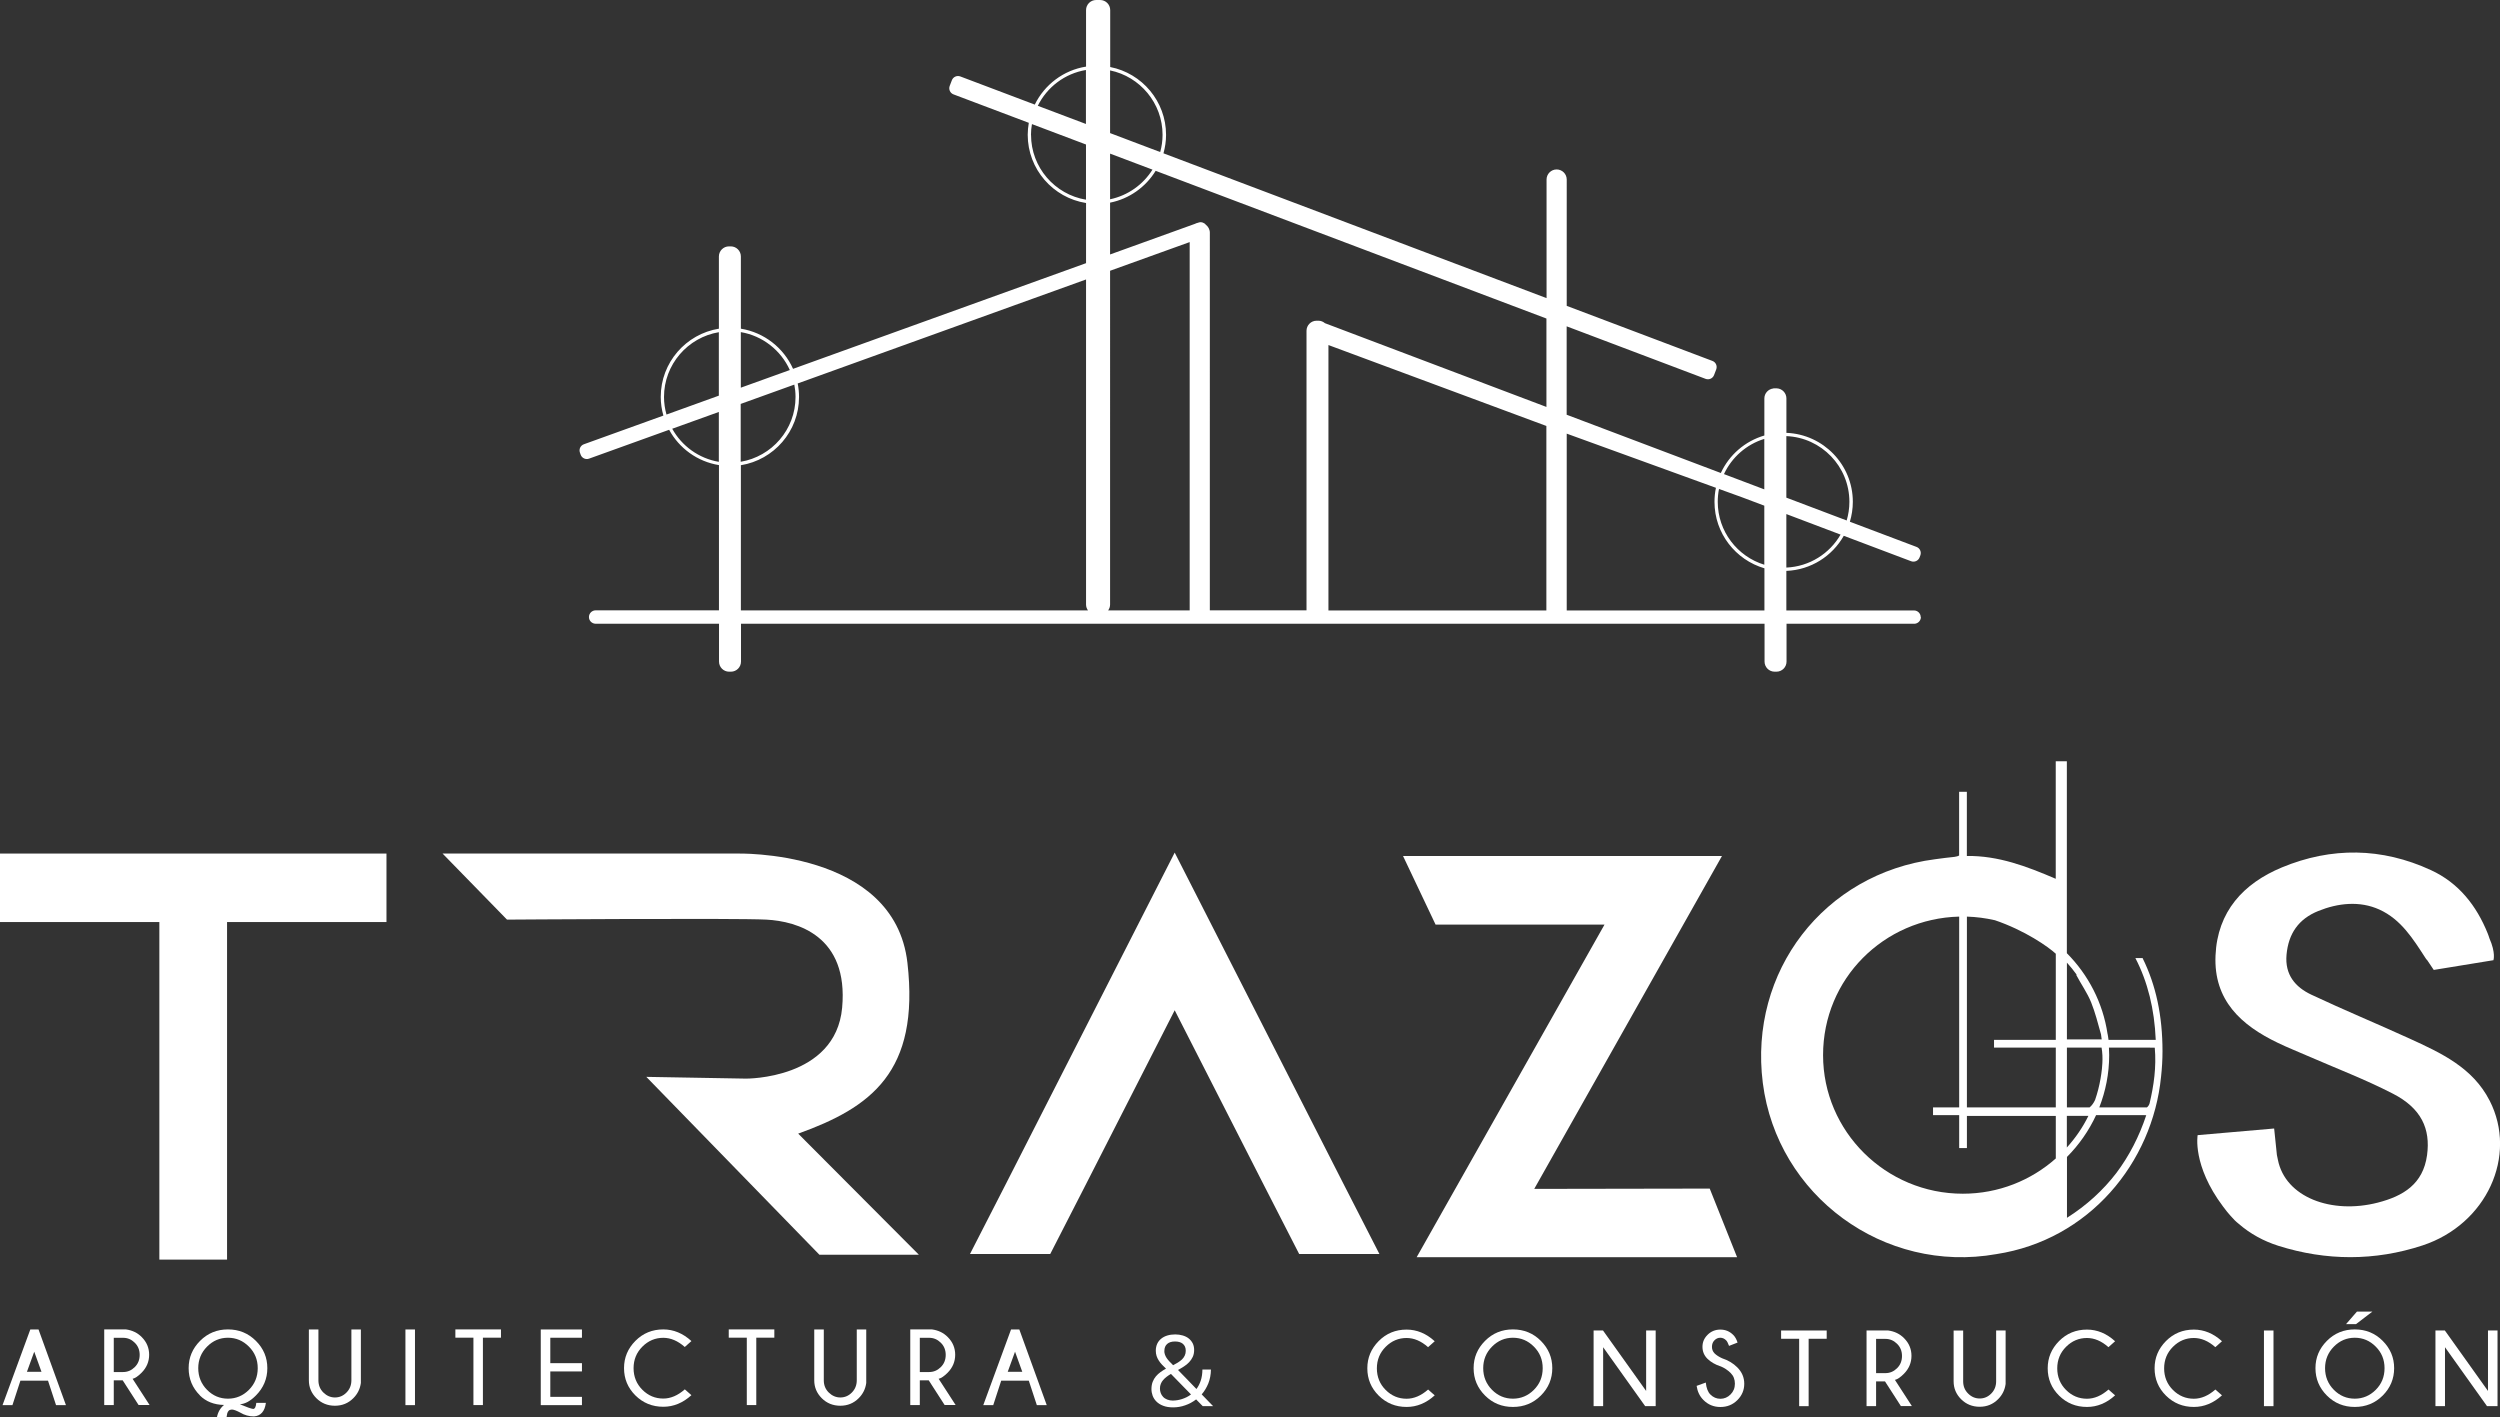 <?xml version="1.0" encoding="UTF-8"?>
<svg id="Capa_2" data-name="Capa 2" xmlns="http://www.w3.org/2000/svg" viewBox="0 0 414 234.73">
  <rect x="0" y="0" width="414" height="234.73" fill="#333333" stroke="none"/>
  <defs>
    <style>
      .cls-1 {
        fill: #fff;
      }
    </style>
  </defs>
  <g id="Capa_3" data-name="Capa 3">
    <g>
      <path class="cls-1" d="M318.07,102.2c0-.61-.5-1.11-1.11-1.11h-21.14v-6.55c4.08-.16,7.61-2.46,9.51-5.81l11.15,4.21c.56,.21,1.19-.07,1.4-.63l.13-.34c.21-.56-.07-1.19-.63-1.4l-11.04-4.17c.31-1.04,.49-2.15,.49-3.29,0-6.16-4.89-11.19-11-11.43v-5.71c0-.89-.71-1.62-1.59-1.66h0s-.08,0-.08,0h-.48v.02c-.84,.09-1.5,.79-1.5,1.65v6.14c-3.2,.93-5.83,3.22-7.21,6.21l-25.53-9.65v-14.64l23.01,8.7c.56,.21,1.19-.07,1.4-.63l.36-.94c.21-.56-.07-1.19-.63-1.4l-24.13-9.12V29.73c0-.92-.75-1.67-1.67-1.67s-1.67,.75-1.67,1.67v19.64l-63.44-23.98c.27-.97,.43-1.99,.43-3.05,0-5.56-3.98-10.21-9.25-11.24V1.67c0-.92-.75-1.67-1.67-1.67h-.66c-.92,0-1.67,.75-1.67,1.67V11.03c-3.74,.59-6.88,3-8.49,6.29l-12.33-4.66c-.56-.21-1.19,.07-1.4,.63l-.36,.94c-.21,.56,.07,1.19,.63,1.4l12.47,4.71c-.11,.65-.18,1.31-.18,1.98,0,5.71,4.2,10.44,9.66,11.3v9.96l-48.52,17.5c-1.55-3.47-4.77-6.02-8.64-6.65v-11.96c0-.92-.75-1.67-1.67-1.67h-.3c-.92,0-1.67,.75-1.67,1.67v11.96c-5.45,.88-9.63,5.6-9.63,11.3,0,1.07,.16,2.11,.44,3.09l-13.17,4.75c-.56,.2-.86,.83-.65,1.39l.12,.34c.2,.56,.83,.86,1.39,.65l13.26-4.78c1.66,3.06,4.69,5.28,8.25,5.85v24.05h-20.42c-.61,0-1.11,.5-1.11,1.11s.48,1.08,1.07,1.11h0s.05,0,.05,0h20.42v6.27c0,.92,.75,1.67,1.67,1.67h.3c.92,0,1.67-.75,1.67-1.67v-6.27h169.5v6.27c0,.92,.75,1.67,1.67,1.67h.3c.92,0,1.67-.75,1.67-1.67v-6.27h21.26c.56-.07,.99-.54,.99-1.11Zm-33.4-21.23l3.81,1.38,3.69,1.39v9.78c-4.46-1.37-7.71-5.52-7.71-10.42,0-.73,.07-1.44,.21-2.13Zm-152.93-15.23c0,5.39-3.93,9.86-9.08,10.73v-9.58l8.88-3.2c.13,.66,.2,1.35,.2,2.04Zm52.09-40.3l7.02,2.65c-1.55,2.48-4.07,4.29-7.02,4.91v-7.56Zm0,74.67V44.84l13.18-4.75v60.9s0,.06,0,.09h-13.5c.2-.27,.32-.61,.32-.97Zm15.85-62.9c-.28-.35-.77-.51-1.21-.35l-.08,.03c-.18,.03-.35,.1-.51,.18l-14.05,5.07v-8.58c3.19-.63,5.9-2.59,7.55-5.27l64.71,24.46v14.64l-36.68-13.87c-.29-.25-.67-.41-1.08-.41h-.3c-.92,0-1.67,.75-1.67,1.67v46.29h-16.01s0-.06,0-.09V38.54c0-.54-.27-1.02-.67-1.33Zm20.31,19.93l36.09,13.4v30.55h-36.09V57.14Zm75.83,36.84v-8.85l8.98,3.4c-1.81,3.14-5.14,5.29-8.98,5.46Zm10.44-10.88c0,1.07-.16,2.11-.45,3.09l-9.99-3.78v-10.19c5.8,.24,10.44,5.02,10.44,10.88Zm-14.09-10.42v8.36l-6.68-2.53c1.3-2.78,3.72-4.92,6.68-5.83ZM192.52,22.33c0,.99-.14,1.94-.39,2.85l-8.3-3.14V11.66c4.95,1.02,8.69,5.42,8.69,10.67Zm-12.69-10.74v8.94l-7.97-3.01c1.53-3.09,4.46-5.34,7.97-5.93Zm-9.1,10.74c0-.61,.06-1.2,.16-1.78l8.95,3.38v9.14c-5.16-.86-9.1-5.34-9.1-10.74Zm-39.94,38.95l-8.11,2.92v-9.2c3.62,.61,6.64,3.02,8.11,6.27Zm-20.83,4.46c0-5.39,3.93-9.86,9.08-10.73v10.51l-8.67,3.13c-.26-.93-.41-1.9-.41-2.91Zm1.36,5.26l7.72-2.78v8.26c-3.32-.56-6.14-2.63-7.72-5.48Zm11.37,6.04c5.45-.88,9.63-5.6,9.63-11.3,0-.77-.08-1.51-.22-2.24l47.75-17.22v53.83c0,.36,.12,.7,.32,.97h-57.48v-24.05Zm136.76,24.05v-29.28l24.71,8.97c-.16,.75-.24,1.53-.24,2.33,0,5.21,3.5,9.61,8.27,11v6.98h-32.74Z"/>
      <g>
        <g>
          <path class="cls-1" d="M6.38,220.16l4.54,12.53h-1.64l-1.33-4.05H3.38l-1.32,4.05H.42l4.6-12.53h1.37Zm.49,7.01l-1.2-3.33-1.21,3.33h2.41Z"/>
          <path class="cls-1" d="M168.8,220.16l4.54,12.53h-1.64l-1.33-4.05h-4.57l-1.32,4.05h-1.65l4.6-12.53h1.37Zm.49,7.01l-1.2-3.33-1.21,3.33h2.41Z"/>
          <path class="cls-1" d="M20.31,228.58h-1.47v4.1h-1.58v-12.53h3.59c1.04,.14,1.92,.56,2.62,1.27,.82,.82,1.23,1.8,1.23,2.93s-.42,2.14-1.26,2.98c-.56,.56-1.05,.9-1.48,1l2.81,4.34h-1.82l-2.64-4.1Zm-1.47-7.05v5.68h1.55c.73,0,1.37-.27,1.92-.81s.82-1.22,.82-2.03-.27-1.48-.82-2.02c-.55-.54-1.18-.81-1.92-.81h-1.55Z"/>
          <path class="cls-1" d="M33.11,231.08c-1.25-1.25-1.87-2.75-1.87-4.51s.63-3.25,1.89-4.52c1.26-1.27,2.8-1.9,4.62-1.9s3.36,.63,4.63,1.9,1.89,2.77,1.89,4.52-.64,3.27-1.91,4.54c-.89,.9-1.77,1.38-2.63,1.44,1.12,.47,1.85,.73,2.19,.77,.29,0,.46-.34,.52-1h1.59c-.19,1.4-.84,2.15-1.97,2.24-.82,0-1.58-.21-2.27-.63-.62-.33-1.08-.5-1.38-.51-.23,.01-.4,.07-.52,.18-.12,.11-.2,.26-.26,.45-.05,.19-.09,.42-.12,.67h-1.59c.16-.86,.56-1.55,1.18-2.06-1.65-.03-2.99-.56-4.01-1.58Zm4.64-9.55c-1.34,0-2.49,.49-3.46,1.47s-1.46,2.17-1.46,3.57,.49,2.61,1.46,3.59,2.13,1.46,3.46,1.46,2.5-.49,3.47-1.46c.97-.98,1.46-2.17,1.46-3.59s-.49-2.6-1.46-3.57c-.98-.98-2.13-1.47-3.47-1.47Z"/>
          <path class="cls-1" d="M58.18,220.16h1.58v8.86c-.13,.98-.55,1.83-1.26,2.53-.82,.82-1.83,1.24-3.04,1.24s-2.24-.42-3.07-1.25c-.83-.83-1.24-1.82-1.24-2.96v-8.42h1.58v8.42c0,.8,.27,1.48,.82,2.02s1.19,.82,1.92,.82,1.37-.27,1.91-.82c.54-.55,.81-1.22,.81-2.02v-8.42Z"/>
          <path class="cls-1" d="M68.72,220.16v12.53h-1.58v-12.53h1.58Z"/>
          <path class="cls-1" d="M79.97,221.52v11.16h-1.57v-11.16h-2.99v-1.37h7.55v1.37h-2.99Z"/>
          <path class="cls-1" d="M96.37,220.16v1.37h-5.24v4.21h5.24v1.37h-5.24v4.21h5.24v1.37h-6.82v-12.53h6.82Z"/>
          <path class="cls-1" d="M113.4,230.07l1.1,.97c-1.41,1.28-2.96,1.92-4.66,1.92-1.82,0-3.36-.63-4.62-1.88-1.26-1.26-1.88-2.76-1.88-4.52s.63-3.24,1.88-4.51c1.26-1.27,2.8-1.9,4.62-1.9,1.69,0,3.25,.64,4.66,1.93l-1.1,.98c-1.15-1.02-2.34-1.52-3.56-1.52-1.33,0-2.49,.49-3.46,1.46-.97,.97-1.46,2.16-1.46,3.57s.49,2.61,1.46,3.58c.97,.97,2.13,1.45,3.46,1.45,1.22,0,2.41-.51,3.56-1.52Z"/>
          <path class="cls-1" d="M125.24,221.52v11.16h-1.57v-11.16h-2.99v-1.37h7.55v1.37h-2.99Z"/>
          <path class="cls-1" d="M141.87,220.16h1.58v8.86c-.13,.98-.55,1.83-1.26,2.53-.82,.82-1.83,1.24-3.04,1.24s-2.24-.42-3.07-1.25c-.83-.83-1.24-1.82-1.24-2.96v-8.42h1.58v8.42c0,.8,.27,1.48,.82,2.02s1.19,.82,1.92,.82,1.37-.27,1.91-.82c.54-.55,.81-1.22,.81-2.02v-8.42Z"/>
          <path class="cls-1" d="M153.79,228.58h-1.47v4.1h-1.58v-12.53h3.59c1.04,.14,1.92,.56,2.62,1.27,.82,.82,1.23,1.8,1.23,2.93s-.42,2.14-1.26,2.98c-.56,.56-1.05,.9-1.48,1l2.81,4.34h-1.82l-2.64-4.1Zm-1.47-7.05v5.68h1.55c.73,0,1.37-.27,1.92-.81s.82-1.22,.82-2.03-.27-1.48-.82-2.02c-.55-.54-1.18-.81-1.92-.81h-1.55Z"/>
          <path class="cls-1" d="M200.53,226.8c-.01,.84-.16,1.61-.43,2.29-.28,.68-.64,1.29-1.1,1.82,.25,.26,.48,.5,.7,.72s.41,.43,.58,.6c.17,.17,.31,.31,.41,.42,.11,.11,.18,.18,.2,.2h-1.72s-.13-.13-.34-.34c-.2-.2-.45-.46-.75-.77-.56,.43-1.17,.76-1.82,.98-.65,.23-1.31,.34-1.98,.34s-1.19-.09-1.64-.26c-.46-.17-.83-.4-1.12-.69-.29-.28-.5-.61-.64-.97-.13-.36-.2-.73-.2-1.11,0-.45,.07-.85,.2-1.19,.13-.34,.31-.65,.53-.91s.48-.5,.77-.71c.29-.21,.59-.4,.91-.57-.23-.22-.45-.44-.66-.66s-.39-.45-.54-.69c-.15-.24-.28-.49-.36-.75s-.13-.55-.13-.87c0-.43,.08-.81,.23-1.14,.15-.33,.37-.62,.66-.85,.28-.23,.62-.41,1.02-.53,.39-.12,.83-.18,1.31-.18,.44,0,.85,.06,1.23,.17,.38,.11,.71,.27,.99,.49,.28,.22,.5,.49,.67,.81,.16,.32,.24,.69,.24,1.11s-.08,.82-.23,1.14-.35,.62-.6,.88-.53,.5-.85,.7c-.32,.21-.65,.4-.99,.59,.19,.2,.41,.42,.65,.67,.24,.25,.49,.51,.76,.78,.26,.27,.54,.55,.81,.84,.28,.29,.55,.57,.83,.86,.3-.39,.53-.85,.71-1.38,.18-.53,.27-1.14,.28-1.85h1.41Zm-6.25,5.13c.21,0,.45-.02,.69-.06,.25-.04,.5-.1,.75-.18,.26-.08,.51-.19,.77-.31,.26-.13,.51-.28,.74-.46-.28-.28-.57-.58-.87-.89-.3-.31-.59-.61-.89-.91s-.57-.58-.84-.86c-.27-.27-.51-.52-.72-.74-.26,.15-.49,.3-.71,.47-.22,.17-.41,.34-.58,.54-.17,.19-.3,.4-.39,.64-.1,.23-.14,.49-.14,.78,0,.26,.04,.5,.13,.74,.09,.24,.22,.45,.4,.64,.18,.19,.41,.33,.68,.44,.28,.11,.6,.17,.97,.17Zm-1.47-8.23c0,.21,.03,.42,.1,.61,.06,.19,.16,.38,.28,.57,.12,.19,.28,.37,.46,.57s.39,.4,.62,.63c.28-.14,.54-.3,.8-.45,.25-.16,.47-.33,.67-.51,.19-.19,.34-.39,.45-.63s.17-.5,.17-.79c0-.27-.04-.51-.13-.7s-.21-.35-.37-.48c-.16-.13-.34-.22-.56-.28-.22-.06-.46-.09-.72-.09-.55,0-.98,.13-1.29,.4-.31,.27-.47,.65-.47,1.16Z"/>
          <path class="cls-1" d="M236.49,230.1l1.1,.97c-1.41,1.28-2.96,1.92-4.66,1.92-1.82,0-3.36-.63-4.62-1.88s-1.88-2.76-1.88-4.52,.63-3.24,1.88-4.51c1.26-1.27,2.8-1.9,4.62-1.9,1.69,0,3.25,.64,4.66,1.93l-1.1,.98c-1.15-1.02-2.34-1.52-3.56-1.52-1.33,0-2.49,.49-3.46,1.46-.97,.97-1.46,2.16-1.46,3.57s.49,2.61,1.46,3.58c.97,.97,2.13,1.45,3.46,1.45,1.22,0,2.41-.51,3.56-1.52Z"/>
          <path class="cls-1" d="M255.17,222.05c1.26,1.27,1.89,2.77,1.89,4.52s-.63,3.27-1.89,4.53c-1.26,1.26-2.8,1.89-4.63,1.89s-3.36-.63-4.62-1.89-1.89-2.77-1.89-4.53,.63-3.25,1.89-4.52,2.8-1.9,4.62-1.9,3.37,.63,4.63,1.9Zm-4.63-.52c-1.33,0-2.49,.49-3.46,1.47s-1.46,2.17-1.46,3.57,.49,2.61,1.46,3.59,2.13,1.46,3.46,1.46,2.5-.49,3.47-1.46c.98-.98,1.46-2.17,1.46-3.59s-.49-2.6-1.46-3.57c-.97-.98-2.13-1.47-3.47-1.47Z"/>
          <path class="cls-1" d="M265.46,220.33l7.14,10.01v-10.01h1.58v12.53h-1.74l-6.96-9.76v9.76h-1.58v-12.53h1.56Z"/>
          <path class="cls-1" d="M284.92,226.27c-.9-.3-1.62-.72-2.17-1.26-.55-.55-.82-1.2-.82-1.98s.28-1.42,.85-1.99,1.27-.86,2.11-.86,1.54,.29,2.13,.88c.31,.3,.55,.73,.72,1.27l-1.41,.55c-.17-.47-.33-.77-.47-.91-.28-.29-.61-.44-.98-.44s-.68,.14-.96,.42c-.28,.28-.42,.64-.42,1.08s.14,.79,.44,1.1c.3,.29,.71,.56,1.24,.8,1,.33,1.83,.82,2.51,1.5,.77,.77,1.16,1.67,1.16,2.72s-.38,1.95-1.14,2.71-1.7,1.14-2.81,1.14-2.06-.39-2.83-1.18c-.6-.6-.97-1.37-1.11-2.32l1.52-.55c.09,.91,.35,1.58,.77,1.99,.46,.46,1.02,.7,1.65,.7s1.21-.24,1.68-.72c.48-.48,.72-1.07,.72-1.78s-.23-1.3-.7-1.77c-.48-.47-1.03-.84-1.67-1.11Z"/>
          <path class="cls-1" d="M299.51,221.7v11.16h-1.57v-11.16h-2.99v-1.37h7.55v1.37h-2.99Z"/>
          <path class="cls-1" d="M312.15,228.76h-1.47v4.1h-1.58v-12.53h3.59c1.04,.14,1.92,.56,2.62,1.27,.82,.82,1.23,1.8,1.23,2.93s-.42,2.14-1.26,2.98c-.56,.56-1.05,.9-1.48,1l2.81,4.34h-1.82l-2.64-4.1Zm-1.47-7.05v5.68h1.55c.73,0,1.37-.27,1.92-.81,.55-.54,.82-1.22,.82-2.03s-.27-1.48-.82-2.02c-.55-.54-1.18-.81-1.92-.81h-1.55Z"/>
          <path class="cls-1" d="M330.55,220.33h1.58v8.86c-.13,.98-.55,1.83-1.26,2.53-.82,.82-1.83,1.24-3.04,1.24s-2.24-.42-3.07-1.25c-.83-.83-1.24-1.82-1.24-2.96v-8.42h1.58v8.42c0,.8,.27,1.48,.82,2.02,.55,.55,1.19,.82,1.92,.82s1.37-.27,1.91-.82,.81-1.22,.81-2.02v-8.42Z"/>
          <path class="cls-1" d="M349.16,230.1l1.1,.97c-1.41,1.28-2.96,1.92-4.66,1.92-1.82,0-3.36-.63-4.62-1.88s-1.88-2.76-1.88-4.52,.63-3.24,1.88-4.51c1.26-1.27,2.8-1.9,4.62-1.9,1.69,0,3.25,.64,4.66,1.93l-1.1,.98c-1.15-1.02-2.34-1.52-3.56-1.52-1.33,0-2.49,.49-3.46,1.46-.97,.97-1.46,2.16-1.46,3.57s.49,2.61,1.46,3.58c.97,.97,2.13,1.45,3.46,1.45,1.22,0,2.41-.51,3.56-1.52Z"/>
          <path class="cls-1" d="M366.86,230.1l1.1,.97c-1.41,1.28-2.96,1.92-4.66,1.92-1.82,0-3.36-.63-4.62-1.88s-1.88-2.76-1.88-4.52,.63-3.24,1.88-4.51c1.26-1.27,2.8-1.9,4.62-1.9,1.69,0,3.25,.64,4.66,1.93l-1.1,.98c-1.15-1.02-2.34-1.52-3.56-1.52-1.33,0-2.49,.49-3.46,1.46-.97,.97-1.46,2.16-1.46,3.57s.49,2.61,1.46,3.58c.97,.97,2.13,1.45,3.46,1.45,1.22,0,2.41-.51,3.56-1.52Z"/>
          <path class="cls-1" d="M376.49,220.33v12.53h-1.58v-12.53h1.58Z"/>
          <path class="cls-1" d="M394.58,222.05c1.26,1.27,1.89,2.77,1.89,4.52s-.63,3.27-1.89,4.53c-1.26,1.26-2.8,1.89-4.63,1.89s-3.36-.63-4.62-1.89-1.89-2.77-1.89-4.53,.63-3.25,1.89-4.52,2.8-1.9,4.62-1.9,3.37,.63,4.63,1.9Zm-4.63-.52c-1.33,0-2.49,.49-3.46,1.47s-1.46,2.17-1.46,3.57,.49,2.61,1.46,3.59,2.13,1.46,3.46,1.46,2.5-.49,3.47-1.46c.98-.98,1.46-2.17,1.46-3.59s-.49-2.6-1.46-3.57c-.97-.98-2.13-1.47-3.47-1.47Zm2.92-4.33l-2.72,2.08h-1.65l1.81-2.08h2.56Z"/>
          <path class="cls-1" d="M404.87,220.33l7.14,10.01v-10.01h1.58v12.53h-1.74l-6.96-9.76v9.76h-1.58v-12.53h1.56Z"/>
        </g>
        <g>
          <polygon class="cls-1" points="64 141.35 0 141.35 0 152.69 26.39 152.69 26.39 208.59 37.6 208.59 37.6 152.69 64 152.69 64 141.35"/>
          <path class="cls-1" d="M73.31,141.35h48.61s26.19-.81,28.35,18.09c2.07,18.12-6.08,23.97-18.09,28.29l19.98,20.05h-16.47l-28.66-29.45,16.5,.29s14.85,.14,15.93-11.75c1.08-11.88-7.43-14.31-12.56-14.58s-42.94,0-42.94,0l-10.67-10.94Z"/>
          <polyline class="cls-1" points="287.66 208.19 283.13 196.83 254.07 196.88 285.16 141.75 232.34 141.75 237.73 153.11 265.71 153.11 234.6 208.19"/>
          <path class="cls-1" d="M354.84,158.66h-1.22c2.05,3.96,3.15,8.42,3.37,13.54h-7.82c-.06-.29-.07-.69-.14-.92,0-.02-.01-.04-.02-.06-.77-5.17-3.2-9.81-6.74-13.37v-31.78h-1.84v19.46c-4.79-2.06-9.52-3.85-14.72-3.78v-10.63h-1.28v10.56c-.33,.2-1,.26-2.31,.39-.56,.06-1.11,.15-1.67,.22-18.39,2.38-30.87,18.59-28.53,37.04,2.38,18.7,20.07,31.66,38.69,28.35,15.34-2.36,25.84-15.11,27.26-29.37,.15-1.38,.24-2.79,.24-4.22,0-5.88-1.08-10.94-3.29-15.41Zm-6.69,17.41c-.02,.31-.04,.62-.07,.93-.02,.24-.05,.47-.09,.71,0,.05-.01,.1-.02,.15-.04,.26-.08,.51-.12,.77-.21,1.2-.51,2.38-.9,3.51-.25,.54-.55,.95-.92,1.25h-3.75v-9.91h5.74c.15,.87,.18,1.73,.13,2.59Zm-2.31,8.72c-.94,1.91-2.15,3.67-3.57,5.24v-5.24h3.57Zm-1.96-23.38s-.04,.03-.06,.03c.81,1.54,1.84,2.98,2.48,4.57,.67,1.67,1.11,3.44,1.63,5.29,.04,.28,.08,.55,.11,.83h-5.76v-12.72c.57,.63,1.11,1.3,1.61,1.99Zm-13.58-9.04c5.02,1.7,8.88,4.41,10.14,5.57v14.26h-10.23v1.28h10.23v9.91h-14.72v-31.6c1.57,.05,3.1,.25,4.58,.59Zm-5.25,45.31c-12.76,0-23.15-10.3-23.15-22.95s10.06-22.62,22.54-22.94v31.6h-4.33v1.28h4.33v5.45h1.28v-5.32h14.72v7.04c-4.09,3.63-9.48,5.84-15.39,5.84Zm25.44-3.46c-2.22,2.9-4.97,5.41-8.2,7.45v-10.08c1.99-2,3.63-4.34,4.82-6.92h7.94c.12,0,.25,.01,.37,.01-1.19,3.57-2.82,6.72-4.93,9.54Zm5.46-11.45c-.05,.2-.23,.47-.42,.62h-7.89c1.05-2.69,1.64-5.61,1.64-8.66,0-.42-.02-.83-.04-1.25h6.24c.45,.01,.91,.02,1.35,.02,.28,3.22-.15,6.25-.87,9.26Z"/>
          <path class="cls-1" d="M228.44,207.66h-13.3l-6.08-11.87-14.53-28.49-14.53,28.49-6.08,11.87h-13.29l6.08-11.87,27.82-54.6,27.82,54.6,6.08,11.87Z"/>
          <path class="cls-1" d="M412.27,182.24c-2.79-5.45-8.03-7.87-13.24-10.25-5.4-2.47-10.9-4.74-16.27-7.27-2.68-1.26-4.41-3.33-4.11-6.62,.32-3.5,1.99-5.92,5.26-7.24,3.24-1.31,6.85-1.72,10.11-.24,3.61,1.64,5.59,4.87,7.66,8.06,.08,.12,.16,.24,.27,.33l1.08,1.61,9.88-1.61s.43-1.16-.67-3.65c-.07-.25-.17-.51-.27-.77-1.86-4.62-4.81-8.38-9.41-10.5-8.12-3.75-16.47-3.85-24.67-.45-6.38,2.65-10.69,7.31-11,14.6-.32,7.4,4.23,11.54,10.33,14.46,1.59,.77,3.24,1.42,4.86,2.13,4.75,2.07,9.61,3.92,14.2,6.29,4.67,2.4,6.24,5.79,5.64,10.18-.66,4.8-3.96,6.77-8.14,7.85-7.67,1.98-15.33-.87-16.56-7.09-.05-.28-.11-.56-.17-.82v-.02l-.45-4.34-12.67,1.1s-.91,5,4.2,11.81c.09,.11,.17,.23,.27,.35,.27,.37,.56,.73,.87,1.07,.02,.02,.03,.04,.05,.06,.5,.59,.97,1.05,1.41,1.39,0,0,0,0,.01,.01,1.88,1.64,4.12,2.86,6.54,3.63,7.93,2.51,16.01,2.54,23.9-.06,10.61-3.5,15.78-14.85,11.1-23.99Z"/>
        </g>
      </g>
    </g>
  </g>
</svg>